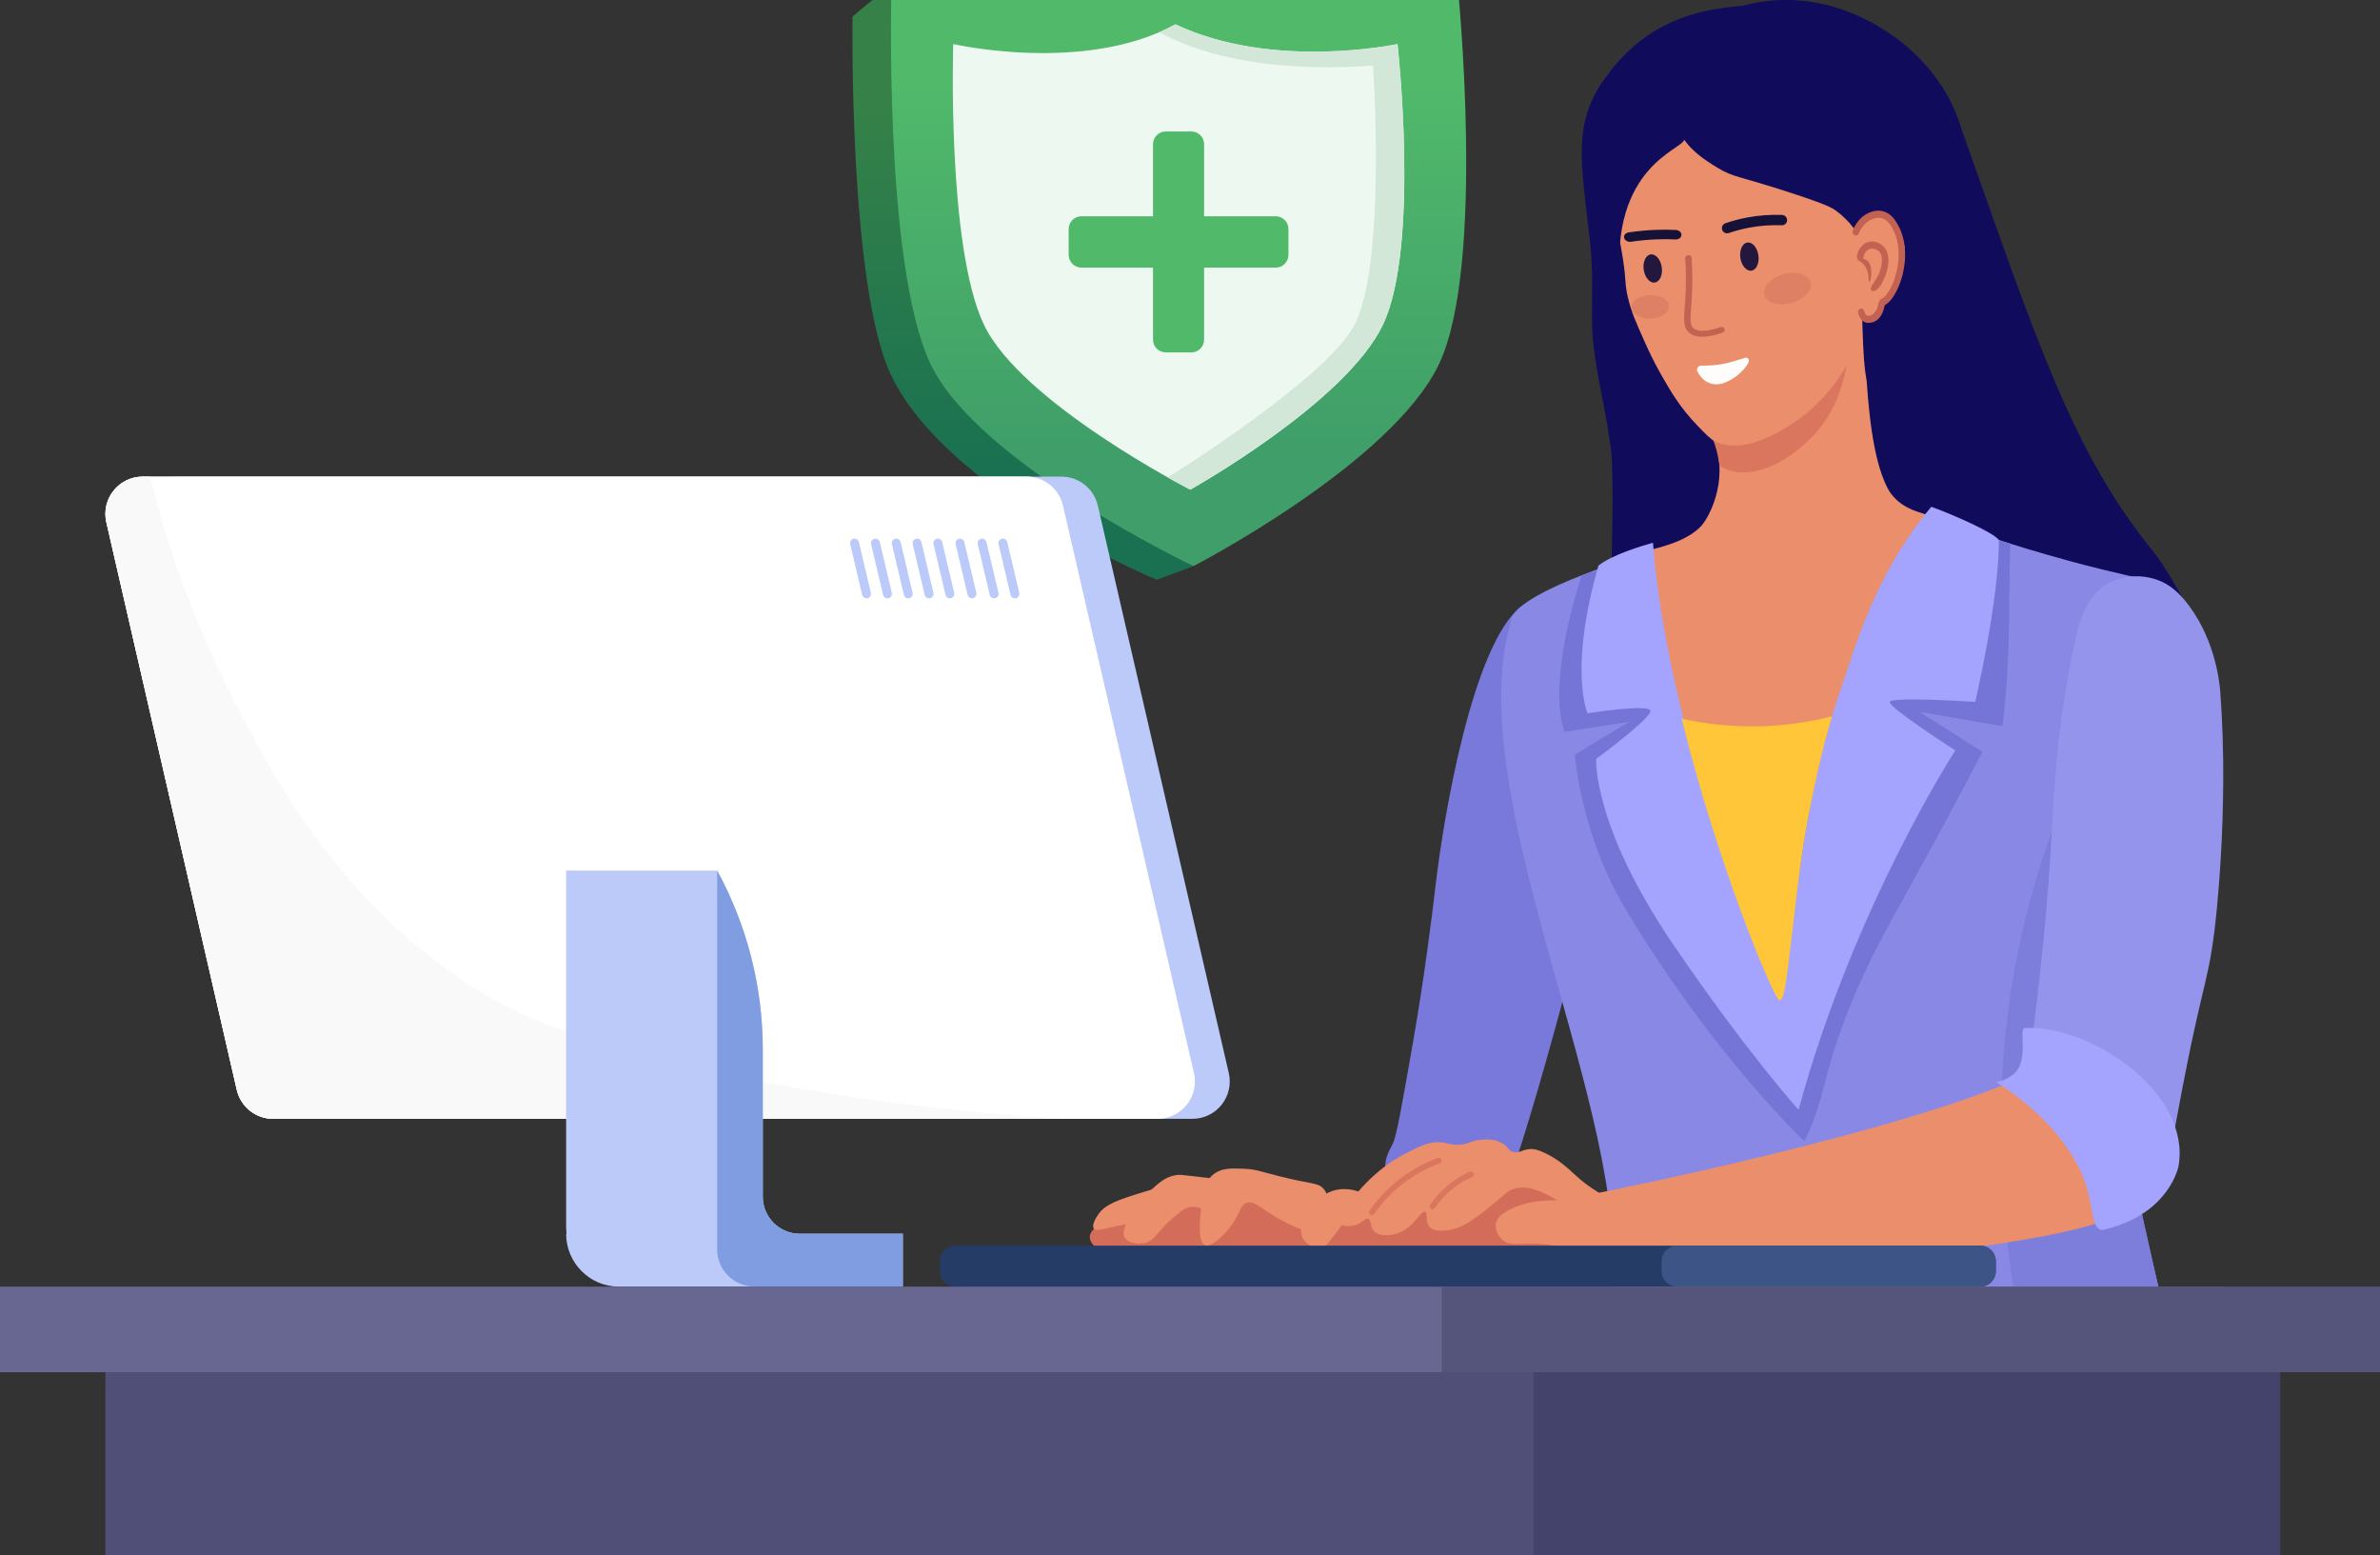 <svg width="349" height="228" viewBox="0 0 349 228" fill="none" xmlns="http://www.w3.org/2000/svg">
<rect x="0" y="0" width="349" height="228" fill="#333333" stroke="none"/>
<g clip-path="url(#clip0_7_7844)">
<path d="M173.318 175.377C175.551 175.951 176.336 177.009 178.193 176.631C180.034 176.257 180.26 175.016 181.956 174.4C183.648 173.787 184.854 174.505 189.758 176.491C196.104 179.062 198.035 179.463 198.257 180.951C198.449 182.247 197.205 183.423 196.725 183.877C189.287 190.914 159.985 186.535 159.804 181.369C159.783 180.772 160.254 180.274 161.198 179.278C163.929 176.392 168.851 174.227 173.32 175.375L173.318 175.377Z" fill="#D36D59"/>
<path d="M15.456 194.898H326.016V234.004H15.456V194.898Z" fill="#4F4F77"/>
<path d="M287.455 18.423C298.796 50.393 303.922 66.303 315.849 80.981C318.685 84.472 325.834 97.785 324.083 99.2C321.771 101.07 299.96 85.408 289.103 60.755C280.253 40.654 283.626 7.624 287.457 18.421L287.455 18.423Z" fill="#100C5B"/>
<path d="M256.528 0.797C256.773 0.786 255.096 3.567 257.216 4.297C270.123 8.734 274.678 55.277 255.968 75.345C254.023 77.432 247.962 83.933 243.487 82.213C240.409 81.031 235.651 91.112 236.249 83.619C236.382 82.302 236.648 69.185 236.249 66.095C235.377 59.321 234.272 56.168 233.628 50.247C233.151 45.876 233.826 41.542 233.151 35.4C231.932 24.276 230.508 18.424 235.106 11.824C240.063 4.706 246.568 1.261 256.528 0.797Z" fill="#100C5B"/>
<path d="M271.941 55.745C273.651 54.595 277.58 57.383 280.553 59.49C284.733 62.455 286.408 65.033 289.29 68.231C297.432 77.269 303.591 78.35 303.018 80.593C302.267 83.526 290.737 85.607 282.3 80.593C271.461 74.151 268.825 57.841 271.941 55.745Z" fill="#100C5B"/>
<path d="M207.244 152.534C208.87 143.209 209.954 134.578 210.532 129.632C211.692 119.686 215.947 94.531 223.035 88.923C227.063 85.734 234.645 113.562 232.11 135.321C232.011 136.176 221.622 176.18 219.154 177.416C217.145 178.423 214.965 177.839 211.643 176.95C208.769 176.182 204.047 174.919 203.242 171.852C202.815 170.223 203.671 168.768 204.22 167.701C204.796 166.584 205.612 161.9 207.246 152.532L207.244 152.534Z" fill="#7979DB"/>
<path d="M221.713 90.618C223.012 86.517 240.761 81.255 243.038 80.556C250.255 78.34 256.84 77.31 262.158 76.48C270.988 75.098 275.753 73.101 281.592 75.226C305.728 84.007 316.26 84.835 317.639 85.888C320.602 88.151 317.099 96.818 315.132 103.136C311.948 113.35 311.757 123.118 311.371 142.652C311.094 156.723 310.953 163.76 312.938 172.76C317.492 193.417 319.772 203.747 323.282 209.451C323.808 210.305 325.124 212.361 324.535 214.47C323.325 218.806 314.993 220.026 309.175 220.743C277.59 224.629 273.062 219.435 246.483 220.116C243.006 220.205 236.358 220.465 233.944 216.667C232.146 213.833 233.851 210.555 235.198 203.494C236.244 198.006 236.056 194.076 236.451 186.246C237.748 160.609 213.916 115.222 221.709 90.62L221.713 90.618Z" fill="#8989E5"/>
<path d="M318.774 88.688C318.926 92.38 316.602 98.411 315.132 103.131C311.948 113.345 311.757 123.112 311.371 142.647C311.094 156.718 310.953 163.755 312.938 172.754C317.492 193.412 319.772 203.742 323.282 209.446C323.808 210.299 325.124 212.355 324.535 214.465C323.325 218.801 314.993 220.021 309.175 220.737C307.075 220.996 305.096 221.212 303.219 221.397C300.934 214.9 298.463 206.586 296.627 196.791C294.604 185.995 290.762 164.399 296 139.086C300.463 117.518 310 100.61 318.774 88.689V88.688Z" fill="#7D7DDB"/>
<path d="M300.926 120.989C301.09 117.741 301.608 106.253 304.269 94.017C304.809 91.535 305.808 87.313 309.285 85.445C311.359 84.329 314.077 84.179 316.391 85.027C318.007 85.62 319.435 86.701 320.989 88.791C324.958 94.125 325.494 100.301 325.587 101.546C326.909 119.193 324.751 136.254 324.751 136.254C323.545 145.795 322.848 143.216 318.204 169.422C315.94 182.209 299.728 175.796 297.373 164.898C296.404 160.417 297.303 158.884 298.835 145.453C299.229 142.011 300.376 131.955 300.925 120.989H300.926Z" fill="#9494ED"/>
<path d="M201.876 173.986C209.608 168.536 219.834 169.403 226.955 173.011C230.37 174.742 235.891 178.533 235.175 181.097C234.898 182.089 233.542 183.404 219.57 184.023C205.158 184.663 196.933 185.028 195.886 181.933C194.87 178.927 201.231 174.442 201.876 173.988V173.986Z" fill="#D36D59"/>
<path d="M233.831 174.987C233.831 174.987 281.154 165.702 298.707 156.868C306.542 152.925 317.813 167.981 316.238 174.054C313.44 184.847 236.359 187.272 235.037 184.271C234.388 182.799 238.312 182.723 237.546 179.451C236.878 176.589 233.831 174.987 233.831 174.987Z" fill="#EB8E6C"/>
<path d="M206.161 169.075C208.292 167.986 209.774 167.228 211.595 167.507C212.315 167.617 212.777 167.841 213.789 167.821C215.384 167.786 215.618 167.201 217.238 167.089C218.002 167.036 219.344 166.943 220.476 167.716C221.242 168.239 221.181 168.659 221.834 168.866C222.757 169.158 223.287 168.453 224.55 168.448C224.868 168.448 225.434 168.488 226.64 169.075C228.678 170.065 230.041 171.389 230.82 172.106C233.454 174.534 234.02 174.291 235.523 175.765C239.215 179.387 240.153 185.137 239.285 185.592C238.235 186.143 234.303 179.062 227.059 175.241C225.737 174.544 223.836 173.707 221.939 174.3C220.949 174.608 220.801 175.043 218.49 176.913C215.299 179.496 214.049 179.91 213.578 180.049C213.05 180.204 210.577 180.936 209.607 179.84C208.912 179.053 209.441 177.839 208.98 177.645C208.321 177.367 207.44 179.919 205.008 180.78C203.899 181.174 202.213 181.305 201.455 180.467C200.86 179.807 201.134 178.87 200.619 178.69C200.127 178.519 199.759 179.328 198.634 179.631C198.027 179.794 196.982 179.866 196.65 179.422C195.962 178.506 198.441 175.568 199.157 174.717C202.044 171.292 205.052 169.637 206.158 169.071L206.161 169.075Z" fill="#EB8E6C"/>
<path d="M213.021 173.226C213.802 172.659 214.643 172.175 215.528 171.78C215.746 171.683 216.001 171.78 216.09 172.002C216.174 172.209 216.083 172.449 215.878 172.54C215.042 172.91 214.248 173.368 213.511 173.902C212.299 174.782 211.253 175.858 210.396 177.106C210.267 177.294 210.014 177.349 209.823 177.226C209.627 177.1 209.568 176.834 209.701 176.642C210.613 175.312 211.728 174.163 213.021 173.224V173.226Z" fill="#DB765E"/>
<path d="M205.707 172.497C207.285 171.35 209.013 170.43 210.852 169.759C211.07 169.679 211.313 169.799 211.388 170.02C211.462 170.236 211.348 170.47 211.131 170.548C209.369 171.192 207.711 172.074 206.197 173.176C204.379 174.498 202.805 176.104 201.515 177.955C201.384 178.143 201.129 178.194 200.94 178.067C200.746 177.938 200.693 177.674 200.826 177.482C202.168 175.551 203.809 173.877 205.705 172.497H205.707Z" fill="#DB765E"/>
<path d="M221.274 177.385C223.627 176.14 226.085 175.943 228.67 175.971C232.856 176.017 234.949 176.04 236.13 177.119C238.322 179.122 238.595 183.245 237.167 184.285C236.603 184.695 236.028 184.441 233.296 183.798C229.616 182.932 227.773 182.497 226.094 182.375C222.822 182.138 221.45 182.862 220.248 181.708C219.678 181.159 219.188 180.228 219.371 179.337C219.53 178.548 220.18 177.967 221.274 177.387V177.385Z" fill="#EB8E6C"/>
<path d="M178.059 172.068C179.208 171.224 180.551 171.272 182.344 171.336C184.076 171.399 184.857 171.739 187.36 172.381C192.534 173.708 193.32 173.307 194.152 174.367C195.487 176.072 195.181 179.308 193.734 180.222C191.97 181.335 188.294 179.131 186.629 178.132C184.72 176.986 183.78 175.956 182.762 176.355C181.915 176.685 181.898 177.622 180.881 179.177C179.784 180.857 177.729 182.935 176.701 182.521C175.666 182.105 175.93 179.258 176.074 177.712C176.3 175.276 176.492 173.216 178.059 172.066V172.068Z" fill="#EB8E6C"/>
<path d="M168.655 174.58C169.985 173.362 170.938 172.514 172.418 172.28C173.003 172.187 173.349 172.242 174.507 172.385C179.531 173.002 180.082 172.837 180.463 173.43C181.246 174.648 180.205 177.339 178.688 177.821C177.299 178.262 176.334 176.598 174.403 176.985C173.679 177.13 173.119 177.605 172 178.553C169.508 180.664 169.411 181.833 167.924 182.213C166.798 182.5 165.347 182.213 164.895 181.377C164.526 180.698 164.927 179.86 165.522 178.659C165.983 177.728 166.872 176.216 168.655 174.582V174.58Z" fill="#EB8E6C"/>
<path d="M166.565 175.098C169.598 174.157 171.123 173.696 171.476 174.157C172.044 174.898 170.779 177.264 168.969 178.549C167.419 179.645 166.996 178.87 162.073 180.117C161.503 180.261 160.69 180.478 160.401 180.117C160.039 179.664 160.679 178.532 161.132 177.922C161.921 176.863 163.024 176.196 166.566 175.1L166.565 175.098Z" fill="#EB8E6C"/>
<path d="M193.313 175.833C193.722 175.476 194.768 174.585 196.343 174.37C198.136 174.127 200.23 174.811 200.314 175.624C200.35 175.983 199.972 176.151 199.165 176.878C198.331 177.631 197.389 178.843 195.507 181.27C194.645 182.382 194.451 182.689 193.94 182.838C192.962 183.123 191.672 182.581 191.12 181.688C190.081 180.012 191.72 177.23 193.313 175.833Z" fill="#EB8E6C"/>
<path d="M140.095 182.617H290.385C291.644 182.617 292.664 183.638 292.664 184.897V186.342C292.664 187.601 291.644 188.622 290.385 188.622H140.095C138.837 188.622 137.816 187.601 137.816 186.342V184.897C137.816 183.638 138.837 182.617 140.095 182.617Z" fill="#243C66"/>
<g clip-path="url(#clip1_7_7844)">
<path fill-rule="evenodd" clip-rule="evenodd" d="M130.727 -2.328L125.014 2.42C125.014 2.42 124.434 41.844 130.647 54.964C138.835 72.26 169.639 84.997 169.639 84.997L175.006 82.989C175.006 82.989 145.404 67.028 138.024 52.808C130.645 38.589 130.727 -2.328 130.727 -2.328Z" fill="url(#paint0_linear_7_7844)"/>
<path fill-rule="evenodd" clip-rule="evenodd" d="M130.729 -2.326C130.729 -2.326 155.257 3.305 172.231 -6C190.601 2.657 213.732 -2.326 213.732 -2.326C213.732 -2.326 217.944 38.725 211.027 53.346C204.109 67.967 175.008 82.991 175.008 82.991C175.008 82.991 143.359 67.966 136.441 53.346C129.525 38.725 130.729 -2.326 130.729 -2.326Z" fill="url(#paint1_linear_7_7844)"/>
<path fill-rule="evenodd" clip-rule="evenodd" d="M139.778 6.455C139.778 6.455 159.032 10.875 172.356 3.57C186.777 10.366 204.934 6.455 204.934 6.455C204.934 6.455 208.239 36.088 202.81 47.565C197.38 59.042 174.536 71.785 174.536 71.785C174.536 71.785 149.692 59.042 144.262 47.565C138.832 36.088 139.778 6.455 139.778 6.455Z" fill="#EDF8F0"/>
<path fill-rule="evenodd" clip-rule="evenodd" d="M204.931 6.455C204.931 6.455 208.237 36.088 202.808 47.565C197.378 59.042 174.534 71.785 174.534 71.785L172.027 70.435C171.78 70.298 171.516 70.151 171.239 69.996C171.875 69.601 195.014 55.158 198.763 47.358C202.485 39.613 201.933 18.648 201.337 9.61C190.81 10.379 178.844 9.529 169.996 4.719C170.798 4.373 171.585 3.991 172.352 3.57C186.772 10.366 204.93 6.455 204.93 6.455H204.931Z" fill="#D2E7D7"/>
<path fill-rule="evenodd" clip-rule="evenodd" d="M169.076 31.704V21.156C169.076 20.118 169.915 19.273 170.949 19.273H174.694C175.729 19.273 176.568 20.117 176.568 21.156V31.704H187.063C188.097 31.704 188.936 32.547 188.936 33.587V37.351C188.936 38.39 188.097 39.234 187.063 39.234H176.568V49.782C176.568 50.82 175.729 51.664 174.694 51.664H170.949C169.915 51.664 169.076 50.821 169.076 49.782V39.234H158.58C157.546 39.234 156.707 38.39 156.707 37.351V33.587C156.707 32.548 157.546 31.704 158.58 31.704H169.076Z" fill="#50B96A"/>
</g>
<path d="M245.93 182.617H290.385C291.644 182.617 292.664 183.638 292.664 184.897V186.342C292.664 187.601 291.644 188.622 290.385 188.622H245.93C244.671 188.622 243.651 187.601 243.651 186.342V184.897C243.651 183.638 244.671 182.617 245.93 182.617Z" fill="#3D5586"/>
<path d="M20.931 69.875H150.543C153.09 69.875 155.301 71.635 155.874 74.118L175.08 157.313C175.872 160.745 173.268 164.021 169.749 164.021H40.053C37.502 164.021 35.291 162.259 34.72 159.772L15.598 76.577C14.809 73.147 17.413 69.875 20.931 69.875Z" fill="white"/>
<path d="M26.04 69.875H155.652C158.199 69.875 160.41 71.635 160.984 74.118L180.189 157.313C180.981 160.745 178.377 164.021 174.858 164.021H45.162C42.612 164.021 40.401 162.259 39.829 159.772L20.707 76.577C19.919 73.147 22.523 69.875 26.04 69.875Z" fill="#BBCAF9"/>
<path d="M243.034 80.556C250.251 78.34 256.836 77.31 262.154 76.48C270.984 75.098 275.749 73.101 281.587 75.226C286.558 77.035 290.949 78.504 294.805 79.71C294.729 81.605 294.662 84.016 294.662 86.802C294.657 100.094 293.618 106.456 293.618 106.456L281.496 104.366L290.691 110.221C290.691 110.221 286.37 118.677 278.987 131.965C275.145 138.88 270.437 147.357 267.493 159.146C266.12 164.647 264.568 167.3 264.568 167.3C264.568 167.3 251.472 155.023 238.445 133.428C231.813 122.433 230.922 110.639 230.922 110.639L238.863 105.829L229.459 107.292C229.459 107.292 226.496 101.639 231.906 84.353C236.863 82.929 241.864 80.917 243.032 80.56L243.034 80.556Z" fill="#7575D8"/>
<path d="M239.913 81.573C239.508 80.598 246.112 80.562 249.421 77.157C250.393 76.157 253.519 70.903 251.468 64.693C250.215 60.898 248.786 56.948 248.889 54.436C249.254 45.529 267.154 36.285 272.294 40.507C274.077 41.972 272.455 63.067 276.748 71.481C279.445 76.769 287.559 75.209 287.456 77.284C287.365 79.122 286.877 85.299 281.291 86.065C277.164 92.252 274.691 98.681 273.454 102.164C270.028 111.81 263.869 120.969 263.798 121.478C262.178 133.353 261.892 139.817 260.967 139.888C260.07 139.956 242.257 112.403 239.894 87.319C238.853 86.898 241.03 84.258 239.911 81.569L239.913 81.573Z" fill="#EB8E6C"/>
<path d="M270.708 35.877C270.982 37.832 271.121 39.567 271.185 41.032C271.483 47.715 272.091 57.612 265.628 64.139C264.251 65.53 259.805 69.713 254.722 69.219C254.194 69.167 252.633 68.757 252.128 68.166C251.457 63.32 249.693 62.157 248.855 60.027C247.377 56.27 248.756 53.41 248.861 50.872C249.189 42.849 263.852 34.556 270.708 35.873V35.877Z" fill="#DB765E"/>
<path d="M237.924 20.914C239.284 18.801 241.174 17.727 242.613 17.005C250.281 13.161 255.103 10.744 260.586 12.313C267.158 14.194 270.317 20.556 272.047 24.04C278.419 36.872 272.788 49.547 272.047 51.143C269.116 57.459 265.021 60.549 263.973 61.305C262.59 62.303 256.053 67.019 251.47 64.694C250.801 64.355 250.155 63.686 248.866 62.349C246.368 59.761 244.955 57.324 243.656 55.052C242.401 52.853 241.62 51.116 241.052 49.839C239.844 47.128 239.195 45.672 238.708 43.586C238.201 41.412 238.524 41.366 237.928 37.592C237.512 34.959 237.35 34.96 236.885 32.12C236.349 28.838 236.085 27.162 236.365 25.343C236.505 24.427 236.79 22.681 237.928 20.914H237.924Z" fill="#EB8E6C"/>
<path d="M263.197 3.335C265.104 3.59 268.705 4.11 272.401 6.463C276.424 9.023 278.384 12.373 279.869 14.976C284.257 22.674 284.498 30.9 284.036 33.914C283.687 36.196 283.63 37.232 283.516 39.299C283.434 40.757 283.396 41.498 283.516 42.079C283.968 44.289 285.505 44.954 287.335 47.119C287.649 47.487 290.084 50.425 290.982 54.416C291.417 56.352 290.997 56.346 291.33 60.496C291.635 64.333 292.184 66.098 292.545 67.621C294.351 75.223 300.207 78.456 300.207 78.456C300.207 78.456 293.254 76.438 291.117 74.226C288.781 71.807 284.764 71.858 281.258 69.359C276.044 65.644 274.625 59.563 273.79 55.981C273.374 54.193 272.956 51.715 272.922 31.658C272.922 30.621 272.918 28.631 272.054 26.273C271.894 25.836 269.94 20.711 265.281 18.281C258.681 14.837 254.183 15.717 250.347 17.237C249.471 17.585 255.384 3.685 255.384 3.685C255.384 3.685 259.898 2.896 263.197 3.337V3.335Z" fill="#100C5B"/>
<path d="M276.528 4.522C280.539 7.101 285.468 11.823 287.454 18.424C290.007 26.911 288.623 29.588 288.163 32.602C287.813 34.884 287.756 35.92 287.642 37.987C287.561 39.445 287.523 40.186 287.642 40.767C288.095 42.977 289.631 43.642 291.462 45.807C291.773 46.175 294.21 49.113 295.109 53.104C295.544 55.04 295.124 55.034 295.456 59.185C295.762 63.021 296.311 64.787 296.672 66.309C298.478 73.912 305.145 79.721 305.145 79.721L300.206 78.453C297.87 76.034 288.89 70.544 285.384 68.045C280.171 64.33 278.752 58.252 277.916 54.668C277.5 52.88 277.082 50.402 277.048 30.345C277.048 29.307 277.044 27.317 276.18 24.959C276.021 24.522 274.066 19.397 269.407 16.967C262.807 13.524 258.31 14.403 254.473 15.924C253.598 16.271 252.5 1.98 252.5 1.98C252.5 1.98 263.48 -3.862 276.528 4.524V4.522Z" fill="#100C5B"/>
<path d="M253.016 32.726C254.045 32.375 255.103 32.096 256.167 31.894C257.861 31.573 259.589 31.444 261.318 31.508C261.749 31.524 262.083 31.892 262.053 32.322C262.024 32.728 261.681 33.04 261.274 33.025C259.654 32.964 258.032 33.084 256.448 33.386C255.451 33.576 254.459 33.838 253.495 34.167C253.111 34.298 252.691 34.096 252.547 33.716C252.395 33.314 252.606 32.865 253.012 32.726H253.016Z" fill="#161237"/>
<path d="M247.181 42.928C247.255 41.242 247.233 39.545 247.115 37.877C247.098 37.641 247.29 37.43 247.548 37.402C247.808 37.373 248.036 37.542 248.053 37.782C248.173 39.48 248.194 41.206 248.12 42.92C248.083 43.741 248.032 44.434 247.987 45.046C247.859 46.749 247.795 47.604 248.3 48.089C248.917 48.681 250.33 48.636 252.298 47.965C252.537 47.883 252.798 47.99 252.883 48.205C252.972 48.431 252.834 48.687 252.581 48.775C252.199 48.904 251.836 49.012 251.491 49.099C249.669 49.561 248.366 49.426 247.607 48.699C246.832 47.956 246.91 46.914 247.05 45.029C247.096 44.423 247.147 43.735 247.181 42.928Z" fill="#C36252"/>
<path d="M256.224 35.556C256.954 35.45 257.681 36.286 257.848 37.424C258.015 38.562 257.56 39.573 256.83 39.679C256.101 39.786 255.374 38.95 255.206 37.812C255.039 36.673 255.495 35.662 256.224 35.556Z" fill="#23173D"/>
<path d="M242.053 37.298C242.782 37.192 243.509 38.028 243.676 39.166C243.844 40.304 243.388 41.315 242.658 41.422C241.929 41.528 241.202 40.692 241.034 39.554C240.867 38.416 241.323 37.405 242.053 37.298Z" fill="#23173D"/>
<path d="M238.831 34.07C240.128 33.876 241.446 33.752 242.762 33.699C243.769 33.659 244.764 33.663 245.735 33.711C246.219 33.733 246.595 34.079 246.565 34.473C246.534 34.845 246.149 35.123 245.687 35.102C244.777 35.058 243.841 35.054 242.893 35.092C241.647 35.142 240.398 35.259 239.169 35.444C238.721 35.51 238.278 35.269 238.168 34.904C238.052 34.516 238.354 34.142 238.829 34.072L238.831 34.07Z" fill="#161237"/>
<path d="M249.41 53.607L250.307 53.594C251.602 53.575 252.918 53.364 254.223 52.967L255.917 52.452C256.303 52.334 256.578 52.706 256.403 53.105C255.879 54.295 253.965 55.986 252.202 56.292C250.451 56.596 249.391 55.435 248.89 54.434C248.719 54.092 249.021 53.613 249.41 53.607Z" fill="#FEFDFB"/>
<path d="M261.524 40.179C263.393 39.657 265.174 40.179 265.499 41.35C265.826 42.518 264.574 43.89 262.705 44.413C260.836 44.935 259.055 44.413 258.73 43.242C258.403 42.074 259.655 40.702 261.524 40.179Z" fill="#DD8064"/>
<path d="M241.944 43.268C243.46 43.22 244.713 43.952 244.742 44.9C244.77 45.848 243.566 46.656 242.05 46.702C240.535 46.749 239.281 46.017 239.253 45.069C239.224 44.121 240.428 43.313 241.944 43.268Z" fill="#DD8064"/>
<path d="M242.391 79.562C244.539 108.125 259.501 144.169 260.535 144.089C261.577 144.009 262.326 139.293 264.155 125.9C264.233 125.328 266.143 111.688 270.007 100.809C271.894 95.494 274.688 84.496 283.199 74.297C286.173 75.35 292.426 78.088 293.117 79.175C293.117 88.125 289.651 102.901 289.651 102.901C289.651 102.901 277.376 102.09 277.112 102.901C276.859 103.68 286.724 110.01 286.724 110.01C286.724 110.01 271.799 133.009 263.737 162.7C263.737 162.7 255.952 154.046 245.346 138.445C233.475 120.984 234.06 111.264 234.06 111.264C234.06 111.264 242.419 105.1 242.001 104.155C241.572 103.184 232.807 104.573 232.807 104.573C232.807 104.573 229.967 98.441 234.391 82.924C236.429 81.296 240.917 79.977 242.391 79.564V79.562Z" fill="#A4A3FE"/>
<path d="M296.896 150.708C306.926 150.29 321.277 160.325 319.465 170.919C319.465 170.919 318.211 177.946 308.597 180.259C306.44 180.777 307.176 176.308 305.254 172.034C301.499 163.69 292.715 158.653 292.715 158.653C292.715 158.653 294.32 158.429 295.501 157.258C297.471 155.31 296.024 150.742 296.896 150.706V150.708Z" fill="#A4A3FE"/>
<path d="M258.384 106.467C262.278 106.344 265.727 105.755 268.637 105.016C265.689 114.912 264.221 125.392 264.152 125.894C262.325 139.287 262.002 146.578 260.96 146.658C260.211 146.715 251.921 127.062 246.597 105.365C250.014 106.118 253.982 106.606 258.384 106.467Z" fill="#FFC639"/>
<path d="M255.042 7.234C263.106 6.061 270.407 17.244 273.169 24.119C276.103 31.428 275.761 38.474 274.882 38.685C274.135 38.863 273.56 33.978 269.137 30.827C268.667 30.493 267.894 29.993 262.466 28.226C255.008 25.797 254.199 26.004 251.973 24.665C250.161 23.574 246.233 21.21 245.806 17.588C245.279 13.143 250.159 7.944 255.042 7.234Z" fill="#100C5B"/>
<path d="M275.631 31.43C277.65 31.692 278.906 34.073 279.246 35.99C279.77 38.937 277.918 42.031 276.159 44.228C275.185 45.444 274.454 46.821 273.664 46.711C271.194 46.365 269.586 37.759 271.886 33.537C271.967 33.389 273.534 31.156 275.631 31.43Z" fill="#EB8E6C"/>
<path d="M273.655 35.593C274.664 35.122 275.799 35.608 276.352 36.306C277.321 37.526 276.88 39.62 276.208 41.043C275.929 41.636 275.387 42.577 274.743 42.672C274.673 42.681 273.915 42.702 274.633 41.636C274.692 41.549 274.74 41.478 274.787 41.406C274.835 41.34 274.89 41.256 274.95 41.163C275.319 40.616 275.165 40.844 274.962 41.146C275.239 40.72 275.617 40.059 275.803 39.303C276.06 38.276 276.001 37.431 275.647 36.984C275.321 36.574 274.614 36.294 274.043 36.56C273.625 36.756 273.328 37.205 273.232 37.76C273.188 38.007 273.009 38.191 272.779 38.185C272.479 38.179 272.244 37.872 272.299 37.547C272.451 36.657 272.947 35.924 273.651 35.593H273.655Z" fill="#C36252"/>
<path d="M274.636 41.634C274.636 41.634 274.682 41.562 274.754 41.461C274.686 41.562 274.636 41.636 274.636 41.634Z" fill="#C36252"/>
<path d="M274.953 41.16C274.908 41.228 274.853 41.31 274.79 41.403C274.777 41.422 274.765 41.439 274.752 41.456C274.815 41.363 274.893 41.249 274.965 41.141C274.961 41.146 274.957 41.152 274.953 41.158V41.16Z" fill="#C36252"/>
<path d="M274.061 31.199C274.418 31.049 275.367 30.648 276.439 31.072C277.449 31.473 277.968 32.375 278.279 32.915C278.83 33.873 279.462 35.509 279.35 37.852C279.193 41.12 277.704 44.05 276.384 44.732C276.38 44.748 276.376 44.763 276.374 44.778C276.232 45.409 275.856 47.085 274.306 47.313C273.119 47.488 272.684 46.635 272.477 45.89C272.395 45.595 272.553 45.293 272.822 45.234C273.065 45.181 273.309 45.348 273.381 45.614C273.557 46.255 273.742 46.336 274.152 46.275C274.97 46.154 275.261 45.35 275.453 44.497C275.523 44.183 275.584 43.911 275.869 43.82C276.786 43.524 278.256 40.85 278.404 37.764C278.484 36.107 278.173 34.657 277.483 33.455C277.21 32.979 276.836 32.33 276.142 32.054C275.404 31.761 274.714 32.052 274.42 32.176C273.383 32.613 272.822 33.584 272.551 34.249C272.452 34.49 272.199 34.598 271.971 34.505C271.707 34.399 271.575 34.066 271.69 33.789C272.03 32.968 272.733 31.758 274.061 31.197V31.199Z" fill="#C36252"/>
<path d="M273.754 38.161C274.293 38.575 274.369 39.339 274.405 39.714C274.487 40.533 274.253 41.329 274.111 41.317C273.919 41.302 274.185 39.85 273.349 38.838C272.918 38.313 272.42 38.186 272.46 38.026C272.508 37.84 273.239 37.766 273.752 38.161H273.754Z" fill="#C36252"/>
<path d="M246.933 14.446C248.084 15.495 247.113 18.396 246.961 20.468C246.855 21.912 236.069 24.276 237.573 41.541C237.621 42.081 236.642 35.983 234.703 25.933C234.027 22.427 233.719 21.277 234.329 19.689C236.213 14.771 244.39 12.126 246.935 14.444L246.933 14.446Z" fill="#100C5B"/>
<path d="M20.931 69.875H150.543C153.09 69.875 155.301 71.635 155.874 74.118L175.08 157.313C175.872 160.745 173.268 164.021 169.749 164.021H40.053C37.502 164.021 35.291 162.259 34.72 159.772L15.598 76.577C14.809 73.147 17.413 69.875 20.931 69.875Z" fill="white"/>
<path d="M20.93 69.875H22.021C24.028 78.133 27.31 88.469 32.835 99.671C38.41 110.972 47.849 130.103 67.372 143.411C74.863 148.517 84.276 153.064 108.03 157.845C120.494 160.353 136.575 162.86 155.832 164.021H40.055C37.504 164.021 35.293 162.259 34.721 159.772L15.599 76.577C14.811 73.147 17.415 69.875 20.932 69.875H20.93Z" fill="#F9F9F9"/>
<path d="M146.916 78.987C147.269 78.903 147.62 79.121 147.704 79.473L149.463 86.911C149.546 87.264 149.328 87.618 148.976 87.699C148.623 87.783 148.272 87.564 148.188 87.213L146.429 79.775C146.346 79.422 146.564 79.068 146.916 78.987Z" fill="#BBCAF9"/>
<path d="M143.865 78.987C144.218 78.903 144.57 79.121 144.653 79.473L146.412 86.911C146.495 87.264 146.277 87.618 145.926 87.699C145.572 87.783 145.221 87.564 145.137 87.213L143.379 79.775C143.295 79.422 143.514 79.068 143.865 78.987Z" fill="#BBCAF9"/>
<path d="M140.619 78.987C140.972 78.903 141.323 79.121 141.407 79.473L143.166 86.911C143.249 87.264 143.031 87.618 142.68 87.699C142.326 87.783 141.975 87.564 141.891 87.213L140.133 79.775C140.049 79.422 140.267 79.068 140.619 78.987Z" fill="#BBCAF9"/>
<path d="M137.377 78.987C137.73 78.903 138.081 79.121 138.165 79.473L139.924 86.911C140.007 87.264 139.789 87.618 139.437 87.699C139.084 87.783 138.733 87.564 138.649 87.213L136.89 79.775C136.807 79.422 137.025 79.068 137.377 78.987Z" fill="#BBCAF9"/>
<path d="M134.326 78.987C134.679 78.903 135.03 79.121 135.114 79.473L136.873 86.911C136.956 87.264 136.738 87.618 136.387 87.699C136.033 87.783 135.682 87.564 135.598 87.213L133.84 79.775C133.756 79.422 133.974 79.068 134.326 78.987Z" fill="#BBCAF9"/>
<path d="M131.275 78.987C131.628 78.903 131.98 79.121 132.063 79.473L133.822 86.911C133.906 87.264 133.687 87.618 133.336 87.699C132.983 87.783 132.629 87.564 132.548 87.213L130.789 79.775C130.705 79.422 130.924 79.068 131.275 78.987Z" fill="#BBCAF9"/>
<path d="M128.224 78.987C128.578 78.903 128.929 79.121 129.012 79.473L130.771 86.911C130.855 87.264 130.636 87.618 130.285 87.699C129.932 87.783 129.58 87.564 129.497 87.213L127.738 79.775C127.654 79.422 127.873 79.068 128.224 78.987Z" fill="#BBCAF9"/>
<path d="M125.158 78.987C125.511 78.903 125.863 79.121 125.946 79.473L127.705 86.911C127.788 87.264 127.57 87.618 127.219 87.699C126.865 87.783 126.514 87.564 126.43 87.213L124.672 79.775C124.588 79.422 124.806 79.068 125.158 78.987Z" fill="#BBCAF9"/>
<path d="M105.168 127.633C109.555 135.677 111.855 144.693 111.855 153.856V175.43C111.855 178.434 114.29 180.87 117.293 180.87H132.391V188.625H90.767C86.487 188.625 83.016 185.153 83.016 180.87H83.087C83.043 180.511 83.016 180.148 83.016 179.777V127.633H105.168Z" fill="#BBCAF9"/>
<path d="M111.855 175.43C111.855 178.434 114.29 180.87 117.293 180.87H132.391V188.625H125.703V188.606H110.606C107.603 188.606 105.168 186.17 105.168 183.166V127.633C109.555 135.677 111.855 144.693 111.855 153.856V175.43Z" fill="#819DE2"/>
<path d="M0.001 188.625H326.016V201.169H0.001V188.625Z" fill="#676791"/>
<path d="M224.865 194.898H334.371V234.004H224.865V194.898Z" fill="#43436B"/>
<path d="M211.409 188.625H349V201.169H211.409V188.625Z" fill="#55557C"/>
</g>
<defs>
<linearGradient id="paint0_linear_7_7844" x1="150.682" y1="15.85" x2="150.682" y2="69.482" gradientUnits="userSpaceOnUse">
<stop stop-color="#358148"/>
<stop offset="1" stop-color="#197151"/>
</linearGradient>
<linearGradient id="paint1_linear_7_7844" x1="173.491" y1="12.55" x2="173.491" y2="67.205" gradientUnits="userSpaceOnUse">
<stop stop-color="#50B96A"/>
<stop offset="1" stop-color="#3F9E69"/>
</linearGradient>
<clipPath id="clip0_7_7844">
<rect width="349" height="234" fill="white" transform="matrix(-1 0 0 1 349 0)"/>
</clipPath>
<clipPath id="clip1_7_7844">
<rect width="90" height="91" fill="white" transform="translate(125 -6)"/>
</clipPath>
</defs>
</svg>
